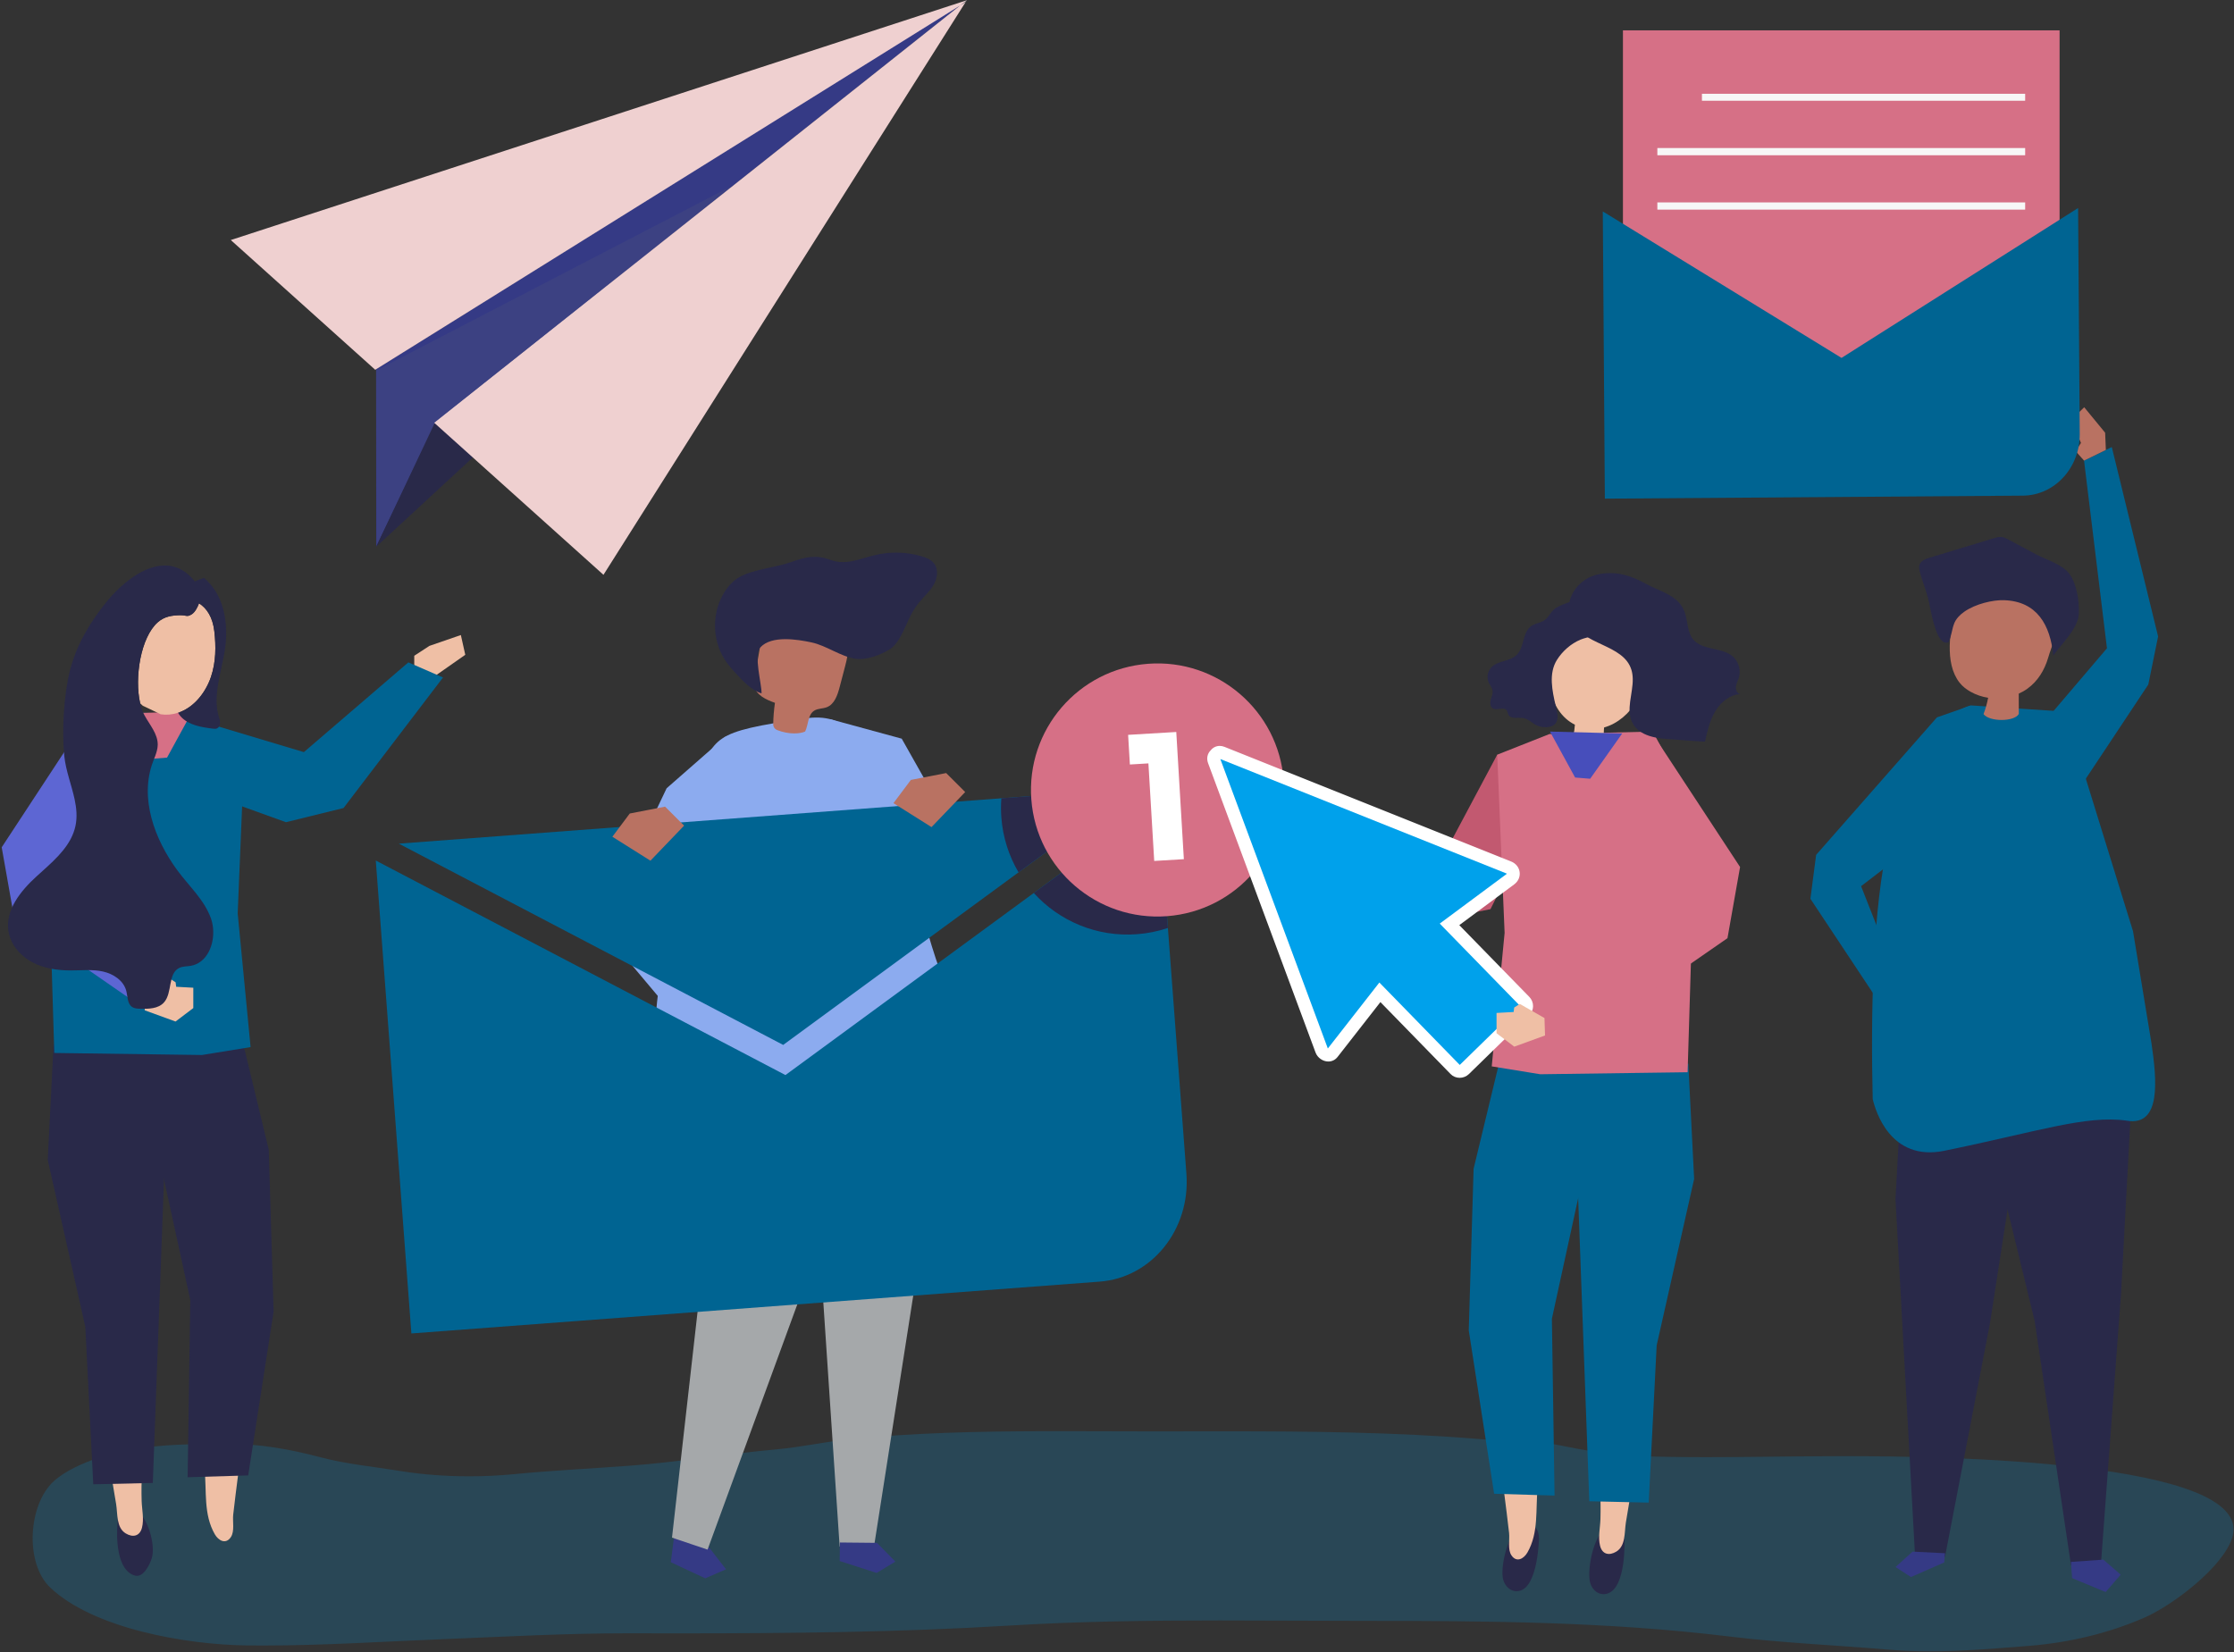 <svg xmlns="http://www.w3.org/2000/svg" width="338" height="250" viewBox="0 0 338 250">
    <rect x="0" y="0" width="338" height="250" fill="#333333" stroke="none"/>
    <g fill="none" fill-rule="evenodd">
        <g>
            <g>
                <path fill="#009AE1" fill-opacity=".2" d="M291.729 249.852c-2.065 0-4.14-.073-6.24-.252-8.02-.681-16.148-1.021-24.127-1.994-18.311-2.232-36.632-2.364-55.076-2.364-7.323 0-14.646-.062-21.967-.062-10.663 0-21.32.132-31.962.78-16.599 1.012-33.227 1.173-49.856 1.173-2.508 0-5.017-.004-7.524-.009h-.48c-9.21 0-18.382.516-27.577.881-9.233.366-18.212.968-27.39.968-.83 0-1.662-.005-2.495-.015-9.174-.115-23.142-2.548-29.687-8.75-3.886-3.684-3.359-12.55.533-16.102 1.7-1.552 4.44-2.767 6.679-3.507 6.377-2.106 12.867-2.112 19.53-2.155l.246-.001c4.598 0 9.38.844 13.786 2.016 4.01 1.067 8.106 1.44 12.184 2.104 3.337.544 6.908.804 10.439.804 2.297 0 4.578-.11 6.767-.324 5.92-.58 11.884-.849 17.822-1.305 7.374-.567 14.59-1.795 21.938-2.454 3.68-.33 7.272-1.147 10.943-1.52 9.734-.985 19.486-1.198 29.237-1.224.8-.003 1.597-.004 2.396-.004 4.634 0 9.27.032 13.901.032 3.776 0 7.55-.01 11.324-.01 12.905 0 25.8.12 38.67 1.186 3.989.33 7.952.13 11.885.916 3.95.79 7.936 1.509 11.982 1.65 3.46.12 6.931.16 10.406.16 6.184 0 12.38-.126 18.543-.146.617-.002 1.475-.006 2.54-.006 13.79 0 61.845.576 58.401 12.25-1.326 4.487-9.026 10.325-13.346 12.204-5.456 2.374-11.423 3.779-17.43 4.252-5.061.4-9.997.828-14.995.828" transform="translate(-122, -2516) translate(122.257, 2516.031)"/>
                <path fill="#292949" d="M322.272 165.571L320.649 195.772 317.619 236.543 313.085 236.865 307.577 199.836 299.957 168.501 322.272 165.571" transform="translate(-122, -2516) translate(122.257, 2516.031)"/>
                <path fill="#353A85" d="M313.247 238.775L318.324 240.879 320.601 238.252 317.976 235.975 313.073 236.323 313.247 238.775" transform="translate(-122, -2516) translate(122.257, 2516.031)"/>
                <path fill="#292949" d="M287.522 163.309L286.527 181.434 289.48 235.325 294.019 235.552 300.822 200.206 306.822 161.445 287.522 163.309" transform="translate(-122, -2516) translate(122.257, 2516.031)"/>
                <path fill="#353A85" d="M293.897 236.402L288.865 238.612 286.533 237.097 289.111 234.765 294.019 235.01 293.897 236.402" transform="translate(-122, -2516) translate(122.257, 2516.031)"/>
                <path fill="#006492" d="M312.18 107.648l-14.216-.933s-7.84 1.166-12.41 20.09c-2.544 10.528-2.772 26.96-2.474 39.468.407 1.769 2.671 9.499 10.828 7.835 14.007-2.857 21.419-5.441 27.606-4.557 5.279.922 4.54-6.264 3.738-11.738l-2.786-16.924-10.286-33.241" transform="translate(-122, -2516) translate(122.257, 2516.031)"/>
                <path fill="#B97262" d="M308.72 90.138c-3.6-.64-7.3-1.192-10.843-.338-.775.188-1.604.494-2 1.187-.154.269-.228.574-.296.876-.763 3.388-1.701 8.402.631 11.398.445.571 1.029 1.015 1.651 1.37.832.473 1.745.782 2.682.927-.158.84-.392 1.667-.699 2.466.868 1.198 4.683 1.189 5.34-.021l-.01-3.07c.457-.207.896-.453 1.305-.748 1.584-1.14 2.59-2.812 3.137-4.658.597-2.011 1.474-3.935 2.01-5.982.196-.745.34-1.593-.075-2.243-.441-.691-1.341-.896-2.148-1.04l-.685-.124" transform="translate(-122, -2516) translate(122.257, 2516.031)"/>
                <path fill="#292949" d="M296.925 92.544c1.717-1.207 4.341-1.804 6.004-1.753 5.028.157 7.016 3.763 7.473 8.362 1.309-1.813 3.81-4.128 3.873-6.393.051-1.855-.308-4.365-1.41-5.92-1.03-1.453-3.542-2.172-5.05-2.977l-4.269-2.276c-.296-.158-.6-.319-.932-.362-.394-.052-.787.064-1.167.18l-9.744 2.952c-.624.189-1.332.456-1.54 1.075-.126.376-.026.786.075 1.17.443 1.689 1.23 3.402 1.479 5.122.242.994 1.052 6.112 2.803 5.445.487-.874.521-1.928.89-2.858.272-.688.819-1.277 1.515-1.767" transform="translate(-122, -2516) translate(122.257, 2516.031)"/>
                <path fill="#006492" d="M297.964 106.715L292.798 108.523 274.519 129.331 273.654 135.975 283.409 150.683 285.647 145.052 281.321 134.064 287.284 129.488 294.712 110.723 297.964 106.715M309.227 108.982L318.523 98.068 315.056 69.67 319.253 67.616 326.26 96.279 324.778 103.556 314.492 119.055 309.227 108.982" transform="translate(-122, -2516) translate(122.257, 2516.031)"/>
                <path fill="#B97262" d="M318.355 68.056L318.247 65.448 315.08 61.596 313.1 63.516 314.591 66.993 313.79 68.244 315.056 69.67 318.355 68.056" transform="translate(-122, -2516) translate(122.257, 2516.031)"/>
                <path fill="#EFBFA5" d="M65.446 102.337L70.138 99.056 69.47 96.063 64.715 97.704 62.419 99.2 62.419 100.859 65.446 102.337" transform="translate(-122, -2516) translate(122.257, 2516.031)"/>
                <path fill="#292949" d="M20.868 228.885c-.485-.533-1.05-.824-1.688-.723-.614.096-1.165.511-1.418 1.068-.172.379-.209.802-.243 1.215-.177 2.141-.16 7.224 2.69 7.956 1.198.307 2.19-1.607 2.509-2.683.482-1.622-.231-5.05-1.85-6.833" transform="translate(-122, -2516) translate(122.257, 2516.031)"/>
                <path fill="#EFBFA5" d="M21.882 196.588l-.15 13.059c.174 5.8-.731 11.633-.558 17.433.04 1.334.387 2.74.052 4.063-.329 1.293-1.38 1.521-2.458.867-1.444-.878-1.212-2.927-1.452-4.422-.661-4.107-1.437-8.195-2.127-12.297-.338-2.012.36-4.83.207-6.866l-2.109-10.944 8.595-.893" transform="translate(-122, -2516) translate(122.257, 2516.031)"/>
                <path fill="#292949" d="M6.966 175.489L12.648 200.735 13.854 224.576 22.864 224.373 25.314 157.687 7.849 158.004 6.966 175.489" transform="translate(-122, -2516) translate(122.257, 2516.031)"/>
                <path fill="#EFBFA5" d="M29.005 198.422l.765 13.037c.062 3.623.545 7.218.92 10.816.348 3.343-.194 6.824 1.553 9.864.547.954 1.654 1.589 2.428.43.596-.892.242-2.381.356-3.394.467-4.134 1.049-8.253 1.545-12.384.243-2.024-.586-4.807-.53-6.848l1.59-11.03-8.627-.491" transform="translate(-122, -2516) translate(122.257, 2516.031)"/>
                <path fill="#292949" d="M40.406 173.945L41.14 198.452 37.295 223.234 28.13 223.509 28.535 196.688 23.685 174.446 22.057 159.887 36.599 158.171 40.406 173.945" transform="translate(-122, -2516) translate(122.257, 2516.031)"/>
                <path fill="#006492" d="M28.903 108.017L13.237 107.643 4.154 124.541 7.382 140.367 7.957 159.307 30.304 159.613 37.657 158.418 35.705 138.181 36.727 113.487 28.903 108.017" transform="translate(-122, -2516) translate(122.257, 2516.031)"/>
                <path fill="#5D66D3" d="M12.717 108.808L0 128.184 1.911 138.977 21.607 152.624 25.314 149.383 12.146 132.733 12.657 122.212 12.717 108.808" transform="translate(-122, -2516) translate(122.257, 2516.031)"/>
                <path fill="#006492" d="M27.954 118.956L43.007 124.386 51.718 122.241 66.77 102.486 61.528 100.202 45.718 113.782 31.409 109.493 27.954 118.956" transform="translate(-122, -2516) translate(122.257, 2516.031)"/>
                <path fill="#D67086" d="M17.871 107.928L22.731 114.798 25.016 114.611 28.824 107.643 17.871 107.928" transform="translate(-122, -2516) translate(122.257, 2516.031)"/>
                <path fill="#EFBFA5" d="M21.722 150.207L21.637 152.85 26.301 154.548 28.989 152.511 28.991 149.434 26.395 149.289 26.314 148.613 25.464 148.066 21.722 150.207M23.612 94.135c1.016-.897 2.178-1.06 3.474-1.07.613-.004.817.154 1.133.099.142-.025.306-.093.54-.239.464-.288.877-1.044 1.094-1.66 1.202.76 2.076 2.133 2.317 4.223.262 2.273.258 4.671-.52 6.945-.78 2.274-2.442 4.413-4.598 5.256-.125.05-.25.093-.374.133-.924.302-1.801.364-2.615.234l-2.718-1.296c-.136-.115-.267-.236-.394-.363-.893-3.869.075-9.982 2.66-12.262" transform="translate(-122, -2516) translate(122.257, 2516.031)"/>
                <path fill="#292949" d="M22.685 91.993c.32-.213.65-.403.983-.572-.334.169-.662.36-.983.572zM1.032 140.95c.206 1.209.829 2.302 1.684 3.188.068-.417.14-.83.214-1.241-.075.41-.146.824-.214 1.241.552.572 1.2 1.06 1.9 1.434 1.78.951 3.843 1.25 5.861 1.248 1.616-.003 3.254-.187 4.832.16 1.578.345 3.14 1.373 3.54 2.939.22.864.148 1.95.895 2.437.35.229.793.247 1.21.26 1.279.036 2.73.003 3.589-.945 1.328-1.468.552-4.411 2.347-5.246.526-.244 1.134-.206 1.705-.303 2.429-.411 3.617-3.16 3.383-5.682-.048-.523-.156-1.037-.328-1.517-1.003-2.8-3.329-4.878-5.09-7.275-3.438-4.68-5.762-10.933-3.648-16.471.199-.521.422-1.044.56-1.582.077-.296.128-.596.134-.902.03-1.652-1.198-3.012-1.992-4.46-.074-.136-.144-.279-.21-.428-.16-.365-.294-.773-.405-1.21-.017-.065-.033-.131-.048-.198-2.438-2.433-3.416-6.952-1.81-10.33.09-.191.187-.38.29-.563-.103.184-.2.372-.29.564-1.606 3.377-.628 7.896 1.81 10.329-.893-3.869.075-9.982 2.66-12.262 1.017-.897 2.18-1.06 3.475-1.07.613-.004.817.154 1.133.099.142-.025.306-.093.54-.239.464-.288.877-1.044 1.094-1.66 1.202.76 2.076 2.133 2.317 4.223.262 2.273.258 4.671-.52 6.945-.78 2.274-2.442 4.413-4.598 5.256-.125.05-.25.093-.374.133.107.194.243.388.418.581 1.181 1.3 3.075 1.601 4.816 1.826.211.027.433.053.631-.024.327-.127.495-.505.498-.855.002-.351-.124-.688-.22-1.024-1.012-3.524.78-7.549 1.08-11.101.298-3.545-.434-7.403-3.279-9.8-.483.133-.951.314-1.399.538-.044-.059-.09-.117-.138-.174-4.117-4.946-9.932-.718-13.06 3.06-2.578 3.113-4.727 6.688-5.712 10.639-.922 3.695-1.23 9.125-.84 12.902.227 2.205 1.1 4.369 1.56 6.528.287 1.344.415 2.686.128 4.036-.596 2.81-2.818 4.87-4.989 6.82-.198.508-.394 1.021-.59 1.543-.195.521-.39 1.05-.583 1.586-.124.346-.245.698-.361 1.055.116-.357.237-.71.361-1.055.193-.536.388-1.065.583-1.586.196-.522.392-1.035.59-1.542-.3.27-.6.537-.893.805-2.418 2.2-4.796 5.147-4.247 8.37z" transform="translate(-122, -2516) translate(122.257, 2516.031)"/>
                <path fill="#D67086" d="M245.291 56.14L311.353 56.14 311.353 4.562 245.291 4.562z" transform="translate(-122, -2516) translate(122.257, 2516.031)"/>
                <path fill="#006492" d="M242.242 31.962l.312 43.464 63.253-.456c4.784-.034 8.632-4.208 8.595-9.323l-.246-34.203-35.796 22.683-36.118-22.165" transform="translate(-122, -2516) translate(122.257, 2516.031)"/>
                <path fill="#F7F7F7" d="M257.243 15.213L306.146 15.213 306.146 14.16 257.243 14.16zM250.498 23.462L306.146 23.462 306.146 22.369 250.498 22.369zM250.498 31.692L306.146 31.692 306.146 30.598 250.498 30.598z" transform="translate(-122, -2516) translate(122.257, 2516.031)"/>
                <path fill="#353A85" d="M65.777 63.71L56.667 82.699 56.643 55.831 146.038 0 65.777 63.71" transform="translate(-122, -2516) translate(122.257, 2516.031)"/>
                <path fill="#ECECEC" d="M65.521 64.244L65.777 63.71 96.198 39.562 65.521 64.244" transform="translate(-122, -2516) translate(122.257, 2516.031)"/>
                <path fill="#3C4182" d="M56.737 82.402L56.666 56.035 110.358 28.17 96.198 39.562 65.777 63.71 65.521 64.244 56.737 82.402" transform="translate(-122, -2516) translate(122.257, 2516.031)"/>
                <path fill="#292949" d="M56.667 82.699L65.502 64.002 145.841 0.277 56.667 82.699" transform="translate(-122, -2516) translate(122.257, 2516.031)"/>
                <path fill="#707F78" d="M145.841 0.277L146.038 0 144.996 0.807 145.841 0.277" transform="translate(-122, -2516) translate(122.257, 2516.031)"/>
                <path fill="#EFD0D0" d="M145.841.277L144.996.807 65.525 63.884 65.433 63.939 91.047 86.951 145.841.277M146.038 0L34.661 36.292 56.515 55.927 144.996.807 146.038 0" transform="translate(-122, -2516) translate(122.257, 2516.031)"/>
                <path fill="#353A85" d="M101.593 233.582L101.234 236.367 106.445 238.805 109.587 237.441 107.161 234.298 101.95 230.797 101.593 233.582" transform="translate(-122, -2516) translate(122.257, 2516.031)"/>
                <path fill="#A5A8AA" d="M101.416 232.647L105.435 197.128 100.6 157.365 101.687 148.907 123.282 148.086 124.062 161.853 120.436 197.183 106.797 234.462 101.416 232.647" transform="translate(-122, -2516) translate(122.257, 2516.031)"/>
                <path fill="#8CABEF" d="M125.31 108.786L136.172 111.746 148.735 134.012 142.784 139.524 134.408 129.603 125.31 108.786" transform="translate(-122, -2516) translate(122.257, 2516.031)"/>
                <path fill="#A5A8AA" d="M139.128 152.066L139.185 187.909 131.972 234.051 126.78 234 123.927 191.329 117.247 148.62 139.128 152.066" transform="translate(-122, -2516) translate(122.257, 2516.031)"/>
                <path fill="#353A85" d="M126.789 236.189L132.375 237.99 135.21 236.274 132.431 233.438 126.816 233.382 126.789 236.189" transform="translate(-122, -2516) translate(122.257, 2516.031)"/>
                <path fill="#8CABEF" d="M98.365 164.257c.05-1.553.136-2.85.148-3.313.111-4.167.482-8.324 1.004-12.46.467-3.708 1.057-12.912 1.691-16.596.524-3.042 2.35-10.636 3.668-13.458 3.279-7.016 2.266-7.665 16.67-9.748 6.313-.913 7.805 3.022 12.966 7.547.509.446.48 3.104.599 3.808.208 1.239.43 2.476.686 3.707.2.968.422 1.933.67 2.892 0 0 4.333 19.722 7.198 23.91 2.865 4.189 8.785 10.045-1.117 13.62-1.755.568-3.52 1.108-5.347 1.396 0 0-8.098-.9-12.262-.87-3.836.03-7.687.418-11.458 1.068-2.521.422-5.095 1.034-7.35 2.213-2.152 1.124-3.705 2.778-5.889 3.943-.206.11-.433.224-.668.191-1.255-.174-1.313-4.581-1.21-7.85" transform="translate(-122, -2516) translate(122.257, 2516.031)"/>
                <path fill="#B97262" d="M121.562 110.66c-.727.36-2.442.488-4.231-.213-.36-.141-.604-.489-.6-.876.015-1.087.103-2.174.262-3.249-1.342-.472-2.893-1.18-3.127-2.583-.073-.443.003-.894.08-1.336l.946-5.478c.109-.631.225-1.281.569-1.822.602-.95 1.771-1.365 2.879-1.557 2.827-.491 5.907.12 8.098 1.973.584.493 1.111 1.085 1.368 1.804.397 1.11.1 2.332-.199 3.471l-.828 3.154c-.317 1.21-.776 2.584-1.94 3.037-.619.241-1.348.17-1.909.527-.987.628-.854 2.097-1.368 3.148" transform="translate(-122, -2516) translate(122.257, 2516.031)"/>
                <path fill="#292949" d="M137.877 92.451c.277-.456.576-.896.91-1.308.726-.894 1.619-1.66 2.202-2.653.583-.991.788-2.337.089-3.25-.452-.59-1.185-.884-1.897-1.094-2.348-.691-4.88-.738-7.252-.134-2.259.575-4.28 1.527-6.553.678-2.137-.798-3.68-.473-5.912.324-2.416.862-5.66 1.066-7.847 2.283-.913.508-1.641 1.303-2.21 2.18-1.968 3.04-1.978 7.232-.026 10.283.438.684.962 1.31 1.513 1.907 1.14 1.236 2.503 2.764 4.07 3.222.038-1.403-1.24-5.827-.163-6.977 1.71-1.825 5.575-1.188 7.696-.739 2.313.49 4.375 2.128 6.669 2.479 1.65.251 3.756-.558 5.16-1.411 1.731-1.054 2.537-4.125 3.55-5.79" transform="translate(-122, -2516) translate(122.257, 2516.031)"/>
                <path fill="#8CABEF" d="M109.587 111.378L100.6 119.255 90.574 140.331 103.237 155.4 105.416 146.973 109.587 111.378" transform="translate(-122, -2516) translate(122.257, 2516.031)"/>
                <path fill="#006492" d="M171.18 119.265L60.082 127.631 118.238 158.09 171.18 119.265" transform="translate(-122, -2516) translate(122.257, 2516.031)"/>
                <path fill="#006492" d="M56.599 130.186l5.386 71.563 104.144-7.842c7.878-.594 13.749-7.901 13.115-16.323l-4.238-56.315-56.425 41.38L56.6 130.186" transform="translate(-122, -2516) translate(122.257, 2516.031)"/>
                <path fill="#292949" d="M151.245 120.766c-.072.955-.074 1.927 0 2.91.229 3.033 1.153 5.847 2.603 8.3l17.332-12.71-19.935 1.5M171.774 141.335c1.627-.123 3.192-.446 4.671-.943l-1.44-19.123-18.855 13.829c3.83 4.223 9.499 6.698 15.624 6.237" transform="translate(-122, -2516) translate(122.257, 2516.031)"/>
                <path fill="#D67086" d="M155.782 120.95c-.793-10.547 7.11-19.74 17.654-20.535 10.544-.793 19.735 7.113 20.529 17.66.794 10.546-7.11 19.74-17.654 20.533-10.544.794-19.735-7.112-20.529-17.659" transform="translate(-122, -2516) translate(122.257, 2516.031)"/>
                <path fill="#FFF" d="M178.858 129.981L174.374 130.249 173.495 115.487 170.692 115.654 170.425 111.169 177.711 110.735 178.858 129.981" transform="translate(-122, -2516) translate(122.257, 2516.031)"/>
                <path fill="#292949" d="M242.192 231.646c.483-.532 1.047-.823 1.684-.722.612.096 1.162.51 1.414 1.066.173.378.209.8.243 1.213-.053-.64.39 7.149-2.684 7.938-1.196.306-2.184-.543-2.504-1.617-.48-1.618.231-6.1 1.847-7.878" transform="translate(-122, -2516) translate(122.257, 2516.031)"/>
                <path fill="#EFBFA5" d="M241.18 199.42l.15 13.03c-.174 5.787.73 11.607.556 17.395-.04 1.33-.387 2.734-.051 4.053.328 1.29 1.376 1.519 2.452.865 1.441-.875 1.209-2.92 1.449-4.411.66-4.098 1.433-8.178 2.122-12.27.338-2.007-.358-4.82-.207-6.85l2.104-10.92-8.575-.891" transform="translate(-122, -2516) translate(122.257, 2516.031)"/>
                <path fill="#006492" d="M256.063 178.368L250.394 203.558 249.189 227.346 240.2 227.144 237.756 160.605 255.182 160.922 256.063 178.368" transform="translate(-122, -2516) translate(122.257, 2516.031)"/>
                <path fill="#292949" d="M229.334 231.172c.504-.504 1.079-.76 1.709-.623.606.133 1.137.58 1.364 1.15.156.39.174.813.19 1.229-.026-.665-.037 7.2-3.014 7.786-1.205.236-2.154-.673-2.426-1.766-.41-1.647.49-6.09 2.177-7.776" transform="translate(-122, -2516) translate(122.257, 2516.031)"/>
                <path fill="#EFBFA5" d="M234.072 201.25l-.763 13.008c-.062 3.615-.544 7.202-.918 10.793-.347 3.335.194 6.809-1.55 9.842-.545.952-1.65 1.585-2.422.429-.595-.89-.242-2.376-.355-3.387-.466-4.124-1.047-8.235-1.542-12.356-.242-2.02.585-4.797.53-6.833l-1.588-11.005 8.608-.491" transform="translate(-122, -2516) translate(122.257, 2516.031)"/>
                <path fill="#006492" d="M222.696 176.828L221.964 201.28 225.801 226.007 234.945 226.281 234.542 199.52 239.38 177.327 241.005 162.8 226.495 161.088 222.696 176.828" transform="translate(-122, -2516) translate(122.257, 2516.031)"/>
                <path fill="#C25970" d="M233.392 121.261L225.25 137.543 216.471 139.288 194.597 129.735 198.37 125.454 218.318 129.106 226.271 114.169 233.392 121.261" transform="translate(-122, -2516) translate(122.257, 2516.031)"/>
                <path fill="#D67086" d="M234.174 111.045L249.806 110.672 258.869 127.532 255.647 143.324 255.074 162.222 232.776 162.527 225.44 161.335 227.387 141.143 226.271 114.169 234.174 111.045" transform="translate(-122, -2516) translate(122.257, 2516.031)"/>
                <path fill="#D67086" d="M250.324 111.835L263.013 131.167 261.106 141.937 241.454 155.554 237.756 152.32 250.894 135.707 250.384 125.208 250.324 111.835" transform="translate(-122, -2516) translate(122.257, 2516.031)"/>
                <path fill="#EFBFA5" d="M235.153 97.945c2.357-6.853 11.4-4.285 13.266 1.817 1.216 3.98-1.857 9.146-5.98 10.289-.019.157-.032.303-.033.427-.003.64-.081 1.27-.176 1.908-.035.237-3.644-.456-4.046-.535-.141-.028-.298-.066-.374-.184-.145-.227.091-.895.118-1.146l.094-.892c-2.035-.993-3.318-3.108-3.676-5.261-.36-2.163.099-4.364.807-6.423" transform="translate(-122, -2516) translate(122.257, 2516.031)"/>
                <path fill="#292949" d="M241.054 91.753c.485.492.675 1.18.815 1.839.084.394.155.801.071 1.191-.336 1.556-1.878 1.475-3.071 1.976-1.471.618-2.74 1.757-3.564 3.068-1.29 2.053-.71 4.695-.186 6.96.184.798.555 1.984-.064 2.696-.628.723-2.082.612-2.835.24-.688-.34-1.253-.97-2.009-1.096-.8-.134-1.88.218-2.252-.516-.104-.204-.113-.454-.244-.641-.442-.632-1.54.108-2.163-.337-.383-.274-.38-.858-.251-1.32.129-.463.347-.931.257-1.401-.077-.404-.37-.723-.549-1.091-.356-.726-.233-1.672.297-2.285.985-1.14 2.89-.923 3.945-1.995.55-.559.763-1.364.968-2.127.205-.762.45-1.567 1.038-2.083.726-.638 1.774-.53 2.49-1.287.421-.445.702-1.024 1.174-1.41.622-.511 1.84-.903 2.613-1.164 1.229-.412 2.602-.15 3.52.783" transform="translate(-122, -2516) translate(122.257, 2516.031)"/>
                <path fill="#292949" d="M246.775 102.689c.042 2.255-1.078 4.694-.04 6.679 1.049 2.004 3.662 2.365 5.89 2.47.366.017 5.066.423 5.086.334.352-1.571.716-3.174 1.537-4.553.82-1.38 2.193-2.523 3.765-2.62-.453-.08-.682-.635-.63-1.103.053-.468.295-.89.435-1.34.345-1.106.01-2.396-.824-3.173-1.662-1.55-4.677-.906-6.102-2.686-.884-1.105-.779-2.706-1.242-4.054-.895-2.606-3.748-3.152-5.88-4.328-2.251-1.243-4.37-1.924-6.968-1.49-3.22.536-5.615 3.816-4.373 6.901 1.593 3.959 7.962 3.617 9.154 7.636.128.432.183.876.192 1.327" transform="translate(-122, -2516) translate(122.257, 2516.031)"/>
                <path fill="#474EBB" d="M245.182 110.956L240.332 117.812 238.053 117.625 234.253 110.672 245.182 110.956" transform="translate(-122, -2516) translate(122.257, 2516.031)"/>
                <path fill="#FFF" d="M208.407 147.226c.396 0 .784.156 1.037.416l11.184 11.467 7.102-6.931-11.161-11.445c-.294-.3-.437-.685-.405-1.084.034-.429.268-.834.642-1.11l8.062-5.986-38.05-15.22 14.27 38.427 6.3-8.066c.232-.297.603-.468 1.019-.468zm12.182 15.306c-.382 0-.734-.145-.993-.41l-11.044-11.325-6.86 8.784c-.244.313-.591.485-.977.485-.6 0-1.214-.434-1.428-1.01l-16.264-43.797c-.196-.528-.08-1.048.308-1.407.237-.304.582-.476.957-.476.17 0 .345.034.52.104l43.367 17.347c.532.213.89.653.958 1.178.067.518-.164 1.028-.619 1.366l-8.791 6.526 11.02 11.301c.544.557.543 1.477-.002 2.01l-9.136 8.915c-.267.26-.637.41-1.016.41z" transform="translate(-122, -2516) translate(122.257, 2516.031)"/>
                <path fill="#FFF" d="M230.368 152.824l-9.136 8.916c-.174.169-.41.258-.643.258-.223 0-.445-.081-.61-.25l-1.494-1.532-9.978-10.231-7.237 9.267c-.153.197-.353.279-.555.279-.389 0-.792-.299-.926-.66l-2-5.384-8.736-23.526-5.529-14.888c-.137-.37-.022-.67.203-.858.128-.182.32-.305.561-.305.1 0 .207.02.32.067l5.33 2.132 23.296 9.318 14.742 5.896c.73.293.865 1.14.22 1.618l-9.283 6.892.778.798 10.67 10.94c.33.338.354.914.007 1.253zm.76-2l-10.595-10.862 8.3-6.162c.613-.455.923-1.152.83-1.864-.093-.72-.575-1.32-1.29-1.605l-43.367-17.347c-.237-.095-.479-.143-.718-.143-.529 0-1.014.234-1.352.649-.52.504-.68 1.24-.414 1.956l16.264 43.797c.292.787 1.103 1.357 1.929 1.357.554 0 1.05-.244 1.399-.69l6.483-8.302 10.617 10.887c.36.37.848.572 1.375.572.517 0 1.023-.204 1.39-.561l9.135-8.916c.766-.747.771-1.988.013-2.765z" transform="translate(-122, -2516) translate(122.257, 2516.031)"/>
                <path fill="#FFF" d="M220.637 158.352l-10.81-11.084c-.357-.366-.875-.577-1.42-.577-.581 0-1.106.246-1.44.673l-5.71 7.312-13.517-36.399 34.046 13.62 1.932.772.063.025-7.294 5.415c-.498.369-.81.915-.856 1.498-.044.555.153 1.087.555 1.5l10.67 10.94.118.122-6.337 6.183zm-3.686-17.992c-.43-.441-.285-1.053.173-1.392l8.831-6.556-3.771-1.509-23.296-9.318-12.99-5.196 1.331 3.585 8.737 23.526 4.955 13.343 6.888-8.82c.142-.181.368-.262.598-.262.246 0 .497.092.655.254l1.493 1.532c3.355 3.44 6.71 6.878 10.063 10.318l7.868-7.678-.865-.887-10.67-10.94z" transform="translate(-122, -2516) translate(122.257, 2516.031)"/>
                <path fill="#00A1EB" d="M184.378 114.832L200.642 158.629 208.439 148.646 220.602 161.117 229.738 152.201 217.575 139.73 227.745 132.179 184.378 114.832" transform="translate(-122, -2516) translate(122.257, 2516.031)"/>
                <path fill="#EFBFA5" d="M233.419 154.021L233.503 156.658 228.85 158.352 226.168 156.32 226.166 153.25 228.755 153.105 228.837 152.43 229.685 151.884 233.419 154.021" transform="translate(-122, -2516) translate(122.257, 2516.031)"/>
                <path fill="#B97262" d="M92.393 126.586L95.026 123.071 100.369 122.033 103.246 124.905 98.152 130.21 92.393 126.586M134.922 121.504L137.554 117.988 142.897 116.95 145.774 119.822 140.68 125.128 134.922 121.504" transform="translate(-122, -2516) translate(122.257, 2516.031)"/>
            </g>
        </g>
    </g>
</svg>
